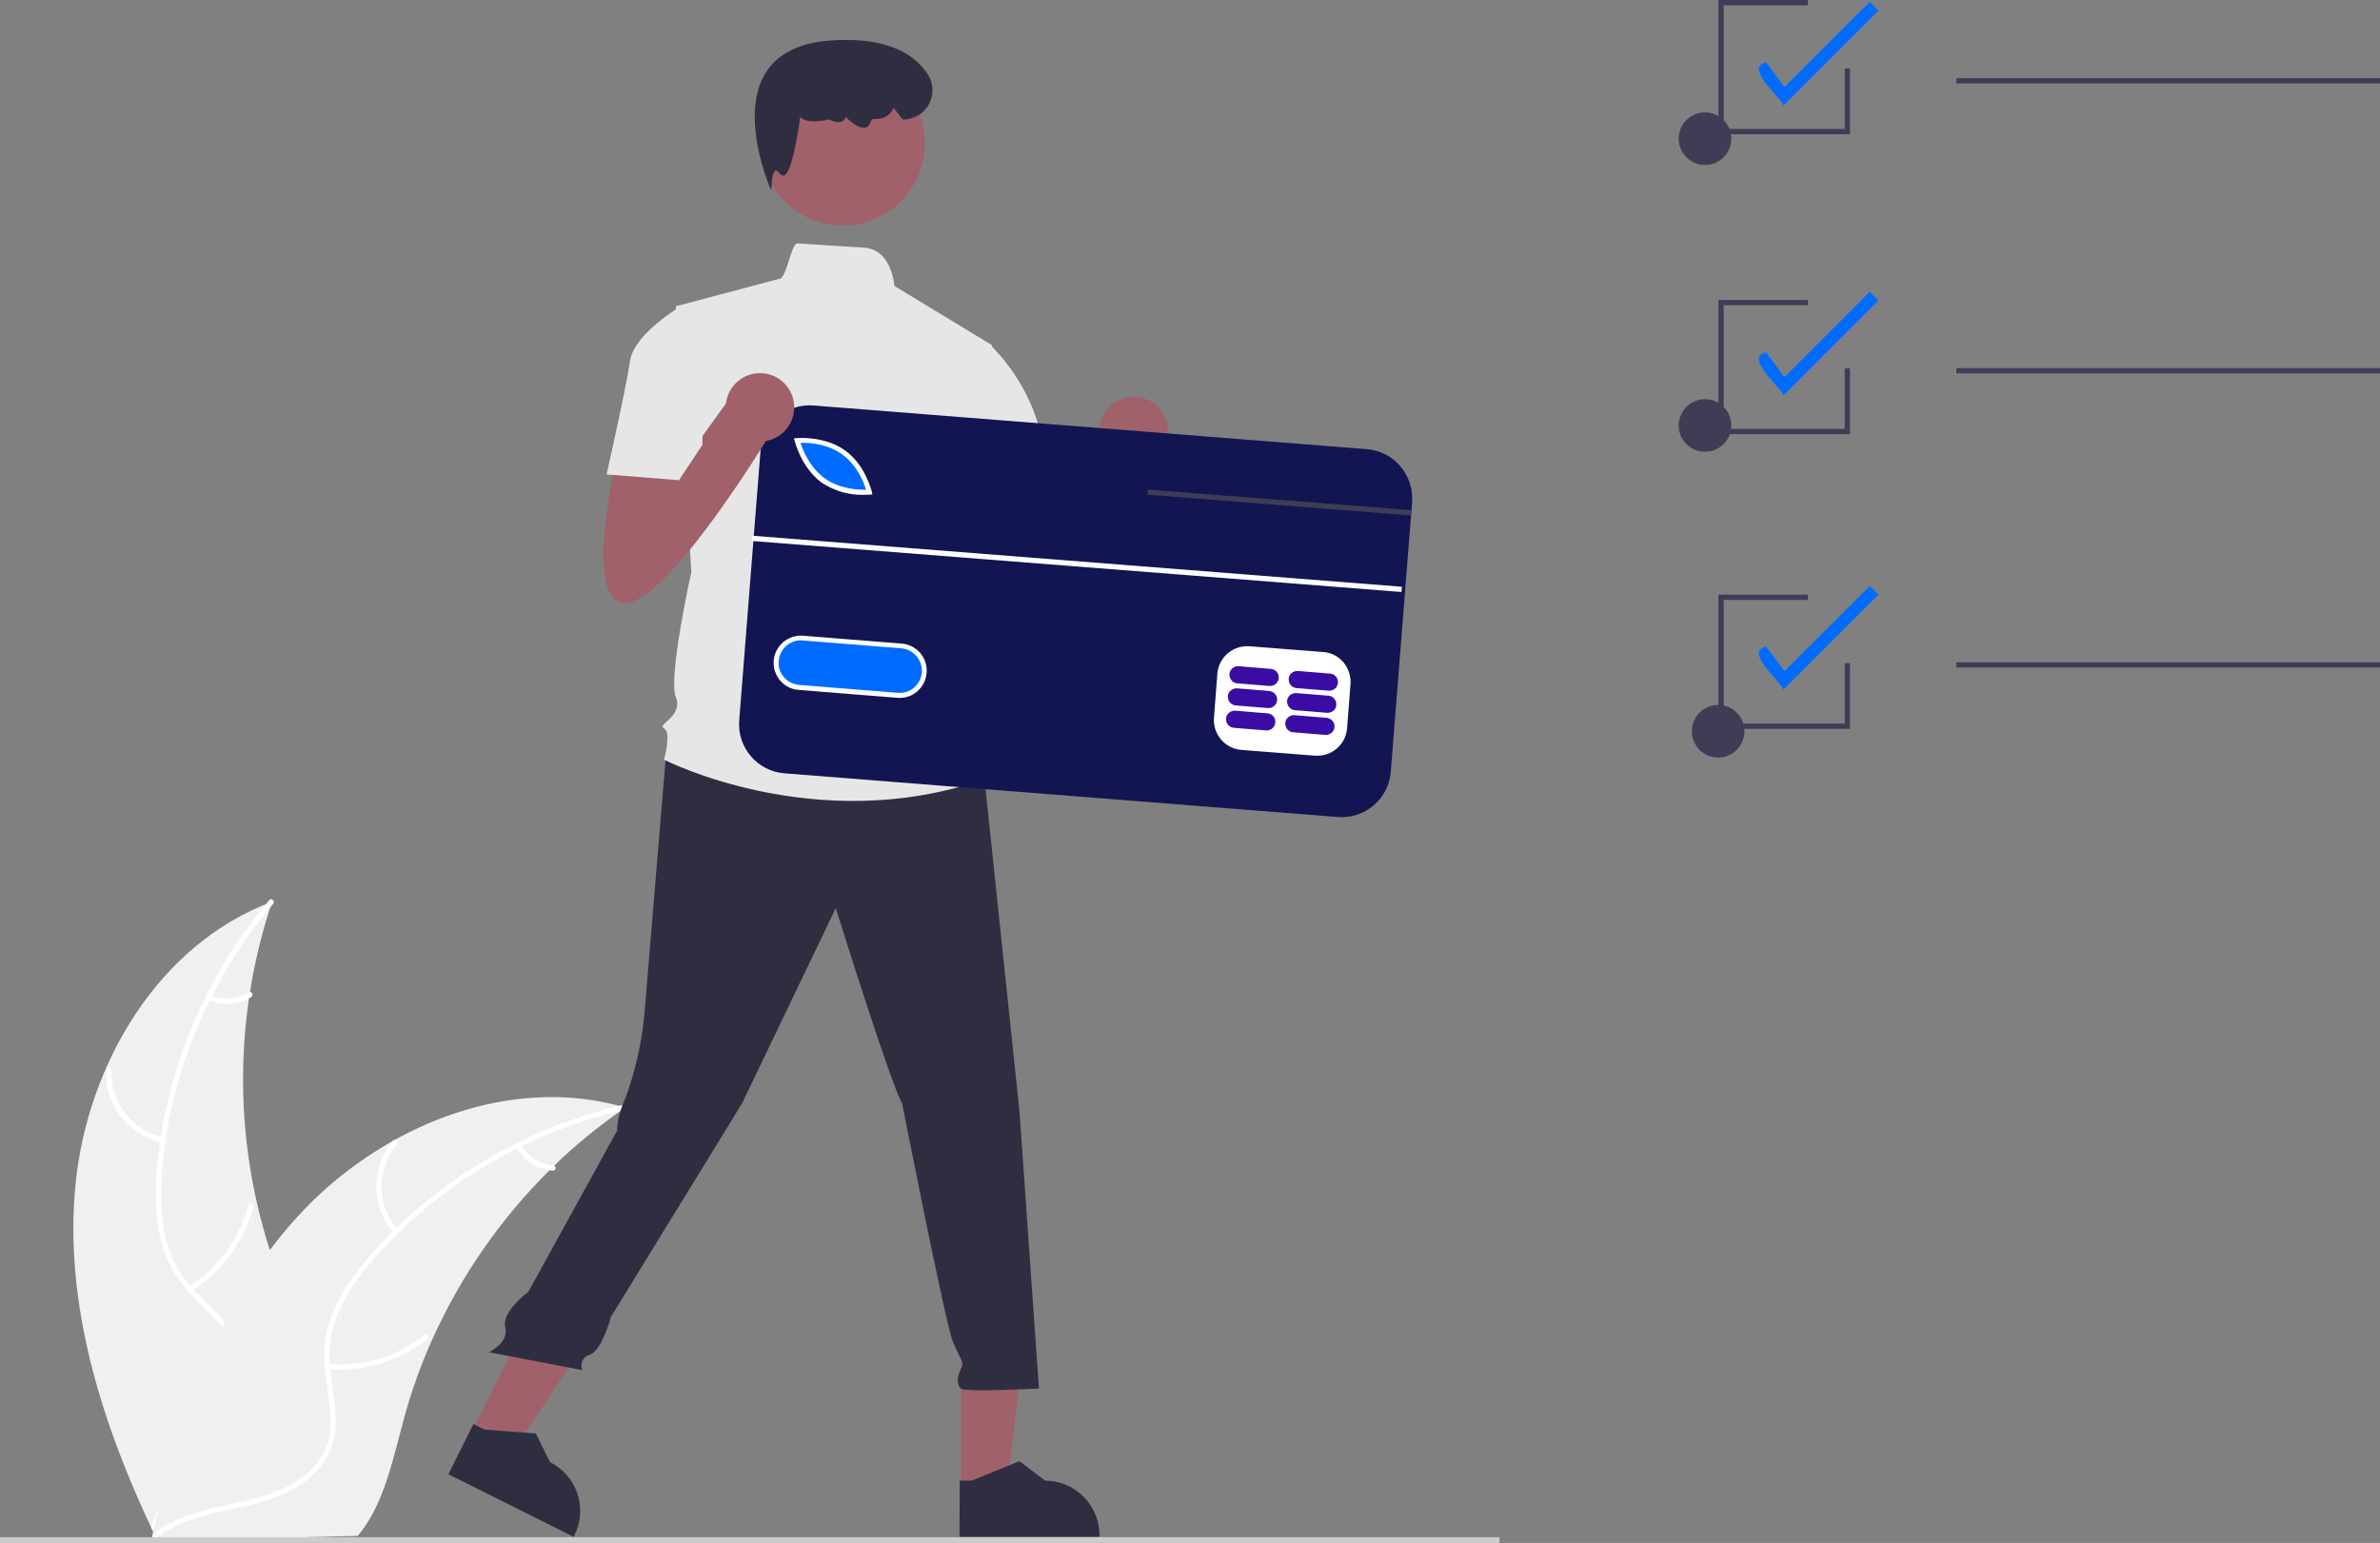 <?xml version="1.0" encoding="utf-8"?>
<svg xmlns="http://www.w3.org/2000/svg" xmlns:xlink="http://www.w3.org/1999/xlink" version="1.1" id="Layer_1" x="0px" y="0px" viewBox="0 0 904.4 586.4" style="enable-background:new 0 0 904.4 586.4;">
<rect x="0" y="0" width="904.4" height="586.4" fill="#808080" stroke="none"/>
<style type="text/css">
	.st0{fill:#F0F0F0;}
	.st1{fill:#FFFFFF;}
	.st2{fill:#006CFF;}
	.st3{fill:#3F3D56;}
	.st4{fill:#A0616A;}
	.st5{fill:#2F2E41;}
	.st6{fill:#CCCCCC;}
	.st7{fill:#E6E6E6;}
	.st8{fill:#131552;}
	.st9{fill:#3A0CA3;}
</style>
<path class="st0" d="M28.7,450.1c4.5-45.7,31.6-91.4,74.7-107.4c-15.9,47.4-14.6,98.9,3.8,145.4c7.2,17.9,17,37.1,11.2,55.4&#xA;	c-3.6,11.4-13,20.4-23.5,26.1c-10.6,5.7-22.4,8.6-34,11.4l-2.3,2C38.8,541.4,24.2,495.8,28.7,450.1z"/>
<path class="st1" d="M103.8,343.5c-24.3,28.7-39.7,65.4-42.3,103c-0.6,8.1-0.5,16.4,1.5,24.4c2,7.7,6,14.8,11.7,20.4&#xA;	c5.2,5.4,11,10.3,14.8,16.8c4,6.9,4.3,14.8,1.9,22.3c-2.9,9.2-9,16.7-15.1,23.9c-6.8,8-14.1,16.2-16.8,26.6&#xA;	c-0.3,1.3-2.3,0.7-1.9-0.6c4.7-18.1,21.9-28.8,29.8-45.2c3.7-7.7,5.1-16.5,1.2-24.4c-3.4-6.9-9.4-12-14.7-17.3&#xA;	c-5.5-5.7-9.8-11.9-12.1-19.6c-2.4-7.8-2.8-16.1-2.5-24.2c1-18.4,4.8-36.5,11.4-53.7c7.4-19.7,18.2-37.9,31.7-53.9&#xA;	C103.2,341.1,104.6,342.5,103.8,343.5L103.8,343.5z"/>
<path class="st1" d="M61.7,434.3c-13-2.8-22.1-14.6-21.4-27.9c0-0.6,0.5-1,1.1-1c0.5,0,0.9,0.5,1,1c-0.6,12.4,7.8,23.4,20,25.9&#xA;	C63.5,432.6,63,434.5,61.7,434.3L61.7,434.3z"/>
<path class="st1" d="M71.7,489c11.1-7,19.2-18,22.6-30.7c0.3-1.3,2.3-0.7,1.9,0.6c-3.6,13.2-12,24.6-23.6,31.9&#xA;	C71.5,491.5,70.6,489.7,71.7,489L71.7,489z"/>
<path class="st1" d="M80,378.2c4.7,2.1,10.2,1.7,14.5-1.1c1.1-0.7,2,1.1,1,1.8c-4.8,3.1-10.8,3.5-16.1,1.3c-0.5-0.2-0.8-0.7-0.7-1.3&#xA;	C78.9,378.3,79.5,378,80,378.2L80,378.2z"/>
<path class="st0" d="M238,420.7c-0.7,0.5-1.3,0.9-2,1.4c-9,6.3-17.5,13.2-25.4,20.9c-0.6,0.6-1.2,1.2-1.8,1.8&#xA;	c-18.8,18.6-33.9,40.5-44.7,64.6c-4.3,9.6-7.8,19.5-10.6,29.7c-3.8,14-6.9,29.5-14.9,41.1c-0.8,1.2-1.7,2.4-2.7,3.5l-74.9,2&#xA;	c-0.2-0.1-0.3-0.1-0.5-0.2l-3,0.2c0.1-0.5,0.2-1.1,0.3-1.6c0.1-0.3,0.1-0.6,0.2-0.9c0-0.2,0.1-0.4,0.1-0.6c0-0.1,0-0.1,0-0.2&#xA;	c0-0.2,0.1-0.4,0.1-0.5c0.7-3.1,1.4-6.2,2.1-9.2c0,0,0,0,0,0c5.5-23.5,13.1-46.7,23.9-68c0.3-0.6,0.7-1.3,1-1.9&#xA;	c4.9-9.6,10.6-18.7,17.1-27.4c3.5-4.7,7.3-9.3,11.3-13.6c10.3-11.2,22.4-20.7,35.7-28.2c26.5-14.9,57.5-21.1,86.4-13.2&#xA;	C236.5,420.2,237.3,420.4,238,420.7z"/>
<path class="st1" d="M237.9,421.6c-36.7,8.3-71,28.4-95.8,56.8c-5.4,6.1-10.3,12.8-13.5,20.4c-3.1,7.4-4.1,15.4-3,23.3&#xA;	c0.9,7.4,2.6,14.9,1.7,22.3c-1,7.9-5.5,14.4-11.9,19c-7.9,5.6-17.2,7.9-26.5,10c-10.3,2.2-21,4.4-29.4,11.1c-1,0.8-2.2-0.8-1.2-1.6&#xA;	c14.7-11.6,34.9-9.8,51.1-18.1c7.6-3.9,14-10.1,15.7-18.7c1.5-7.5-0.3-15.2-1.3-22.7c-1-7.9-0.7-15.4,2.1-22.9&#xA;	c2.8-7.7,7.5-14.6,12.6-20.8c11.8-14.1,25.8-26.2,41.4-36c17.8-11.2,37.3-19.3,57.8-24C238.9,419.3,239.1,421.3,237.9,421.6&#xA;	L237.9,421.6z"/>
<path class="st1" d="M149.6,468.7c-8.7-10.1-8.8-25-0.3-35.2c0.8-1,2.4,0.3,1.6,1.3c-8,9.5-7.8,23.4,0.3,32.7&#xA;	C152.1,468.5,150.5,469.7,149.6,468.7L149.6,468.7z"/>
<path class="st1" d="M124.7,518.4c13.1,1.1,26.2-2.8,36.5-11c1-0.8,2.2,0.8,1.2,1.6c-10.8,8.4-24.4,12.5-38,11.3&#xA;	C123,520.3,123.4,518.3,124.7,518.4L124.7,518.4z"/>
<path class="st1" d="M198,435c2.5,4.5,7.1,7.5,12.3,7.9c1.3,0.1,1,2.1-0.3,2c-5.7-0.5-10.8-3.7-13.6-8.7c-0.3-0.5-0.2-1.1,0.2-1.4&#xA;	C197.1,434.4,197.7,434.5,198,435z"/>
<path class="st2" d="M677.7,40.1c-1.1-3.3-15.1-14.5-6.6-16.4l7,9.4l32.4-32.4l3.3,3.3L677.7,40.1z"/>
<path class="st2" d="M677.7,150.3c-1.1-3.3-15.1-14.5-6.6-16.4l7,9.4l32.4-32.4l3.3,3.3L677.7,150.3z"/>
<path class="st2" d="M677.7,262.1c-1.1-3.3-15.1-14.5-6.6-16.4l7,9.4l32.4-32.4l3.3,3.3L677.7,262.1z"/>
<circle class="st3" cx="647.9" cy="161.7" r="10"/>
<circle class="st3" cx="647.9" cy="52.7" r="10"/>
<rect x="743.4" y="29.7" class="st3" width="161" height="2"/>
<circle class="st3" cx="652.9" cy="277.9" r="10"/>
<rect x="743.4" y="139.9" class="st3" width="161" height="2"/>
<rect x="743.4" y="251.7" class="st3" width="161" height="2"/>
<polygon class="st3" points="703,277 653,277 653,226 687,226 687,228 655,228 655,275 701,275 701,252 703,252"/>
<polygon class="st3" points="703,165 653,165 653,114 687,114 687,116 655,116 655,163 701,163 701,140 703,140"/>
<polygon class="st3" points="703,51 653,51 653,0 687,0 687,2 655,2 655,49 701,49 701,26 703,26"/>
<path class="st4" d="M376.5,181.8c0,0-13.4,56.4,3,56.4s54.9-63.8,54.9-63.8L421,158l-24,33.3l-1.3-17L376.5,181.8z"/>
<circle class="st4" cx="430.8" cy="163.8" r="13"/>
<polygon class="st4" points="365.2,566 382.5,566 390.7,499.3 365.2,499.3"/>
<path class="st5" d="M364.6,584.1l53.2,0v-0.7c0-11.4-9.3-20.7-20.7-20.7h0l-9.7-7.4l-18.1,7.4l-4.6,0L364.6,584.1z"/>
<polygon class="st4" points="179,544.5 194.5,552.2 231.7,496.1 208.8,484.7"/>
<path class="st5" d="M170.4,560.3l47.6,23.8l0.3-0.6c5.1-10.2,1-22.7-9.3-27.8l0,0l-5.4-10.9l-19.5-1.5l-4.2-2.1L170.4,560.3z"/>
<rect y="584.2" class="st6" width="569.8" height="2.2"/>
<path class="st5" d="M253.3,284.1c0,0-6.9,83.1-8.4,101c-1,11.2-3.5,22.2-7.4,32.7c0,0-3,5.9-3,11.9l-33.7,61.2&#xA;	c0,0-10.3,7.6-8.8,13.5s-6.2,9.5-6.2,9.5l35.4,6.8c0,0-1.5-4.5,3-5.9s8-14.4,8-14.4l49.8-81.1l35.6-74.2c0,0,20.8,66.8,25.2,74.2&#xA;	c0,0,16.3,83.1,19.3,90.6c3,7.4,4.5,7.4,3,10.4s-1.5,5.9,0,7.4c1.5,1.5,29.7,0,29.7,0l-7.4-105.4L374.1,296l-68.3-20.8L253.3,284.1z"/>
<circle class="st4" cx="320.2" cy="54.5" r="31.2"/>
<path class="st7" d="M377,131.2l-37.1-22.5c0,0-1-14-11.6-14.6c-5.3-0.3-13.3-0.8-25.2-1.6c-2.5-0.2-4.2,13.7-7.1,13.5l-39.2,10.4&#xA;	l5.9,101c0,0-8.9,40.1-5.9,47.5s-7.4,10.4-4.5,11.9c3,1.5,0,11.9,0,11.9s57.9,29.7,121.8,7.4l-5.9-19.3c1.6-5.1,0.5-10.7-3-14.8&#xA;	c0,0,5.9-8.9-1.5-16.3c0,0,3-13.4-4.5-19.3l-1.5-20.8l4.5-10.4L377,131.2z"/>
<path class="st5" d="M293.1,72.3l-0.9-2c-0.1-0.3-11.1-26.3-1.4-42.4c4.5-7.4,12.8-11.6,24.5-12.5c18.3-1.3,30.8,3,37.3,12.9&#xA;	c3.3,5.1,1.8,12-3.3,15.3c-1.8,1.1-3.9,1.8-6,1.8H343l-3.4-4.4l-0.2,0.4c-1.2,2.6-4,4.1-7.3,3.8c-0.6,0-1.1,0.4-1.4,1.5&#xA;	c-0.3,0.9-1,1.6-2,1.8c-2.4,0.5-5.9-2.6-7.4-4.1c-0.1,0.7-0.5,1.3-1.2,1.7c-1.6,0.9-4.2-0.3-4.9-0.7c-5.8,1.2-9.5,0.9-11.1-1&#xA;	c-1.1,7.7-3.4,21.6-6.2,22.3c-0.6,0.1-1.2-0.1-1.5-0.7c-0.7-0.9-1.3-1.3-1.7-1.2c-0.9,0.3-1.4,3.3-1.5,5.2L293.1,72.3z"/>
<path class="st7" d="M360.7,132.7l14.8-2.4c10.7,10.3,17.9,23.5,20.8,38c4.5,23.8,5.9,28.2,5.9,28.2l-35.6,8.9l-19.3-37.1&#xA;	L360.7,132.7z"/>
<rect x="349" y="113.7" transform="matrix(7.863897e-02 -0.997 0.997 7.863897e-02 145.083 618.604)" class="st1" width="116.4" height="234.3"/>
<path class="st2" d="M319.9,172.6c-5.7-4.1-13-4.4-15.7-4.3c0.8,2.6,3.5,9.4,9.2,13.5c5.7,4.1,13,4.4,15.7,4.3&#xA;	C328.3,183.4,325.7,176.7,319.9,172.6z"/>
<path class="st2" d="M342.5,246.4l-37.5-3c-4.7-0.4-8.7,3.1-9.1,7.8s3.1,8.7,7.8,9.1l0,0l37.5,3c4.7,0.4,8.7-3.1,9.1-7.8&#xA;	C350.6,250.9,347.2,246.8,342.5,246.4L342.5,246.4z"/>
<path class="st8" d="M519.4,170.7l-210.3-16.6c-10.3-0.8-19.3,6.9-20.1,17.2c0,0,0,0,0,0l-8.1,102.5c-0.8,10.3,6.9,19.3,17.2,20.1&#xA;	l210.3,16.6c10.3,0.8,19.3-6.9,20.1-17.2c0,0,0,0,0,0l7.7-97.4l0.2-2l0.2-3.1C537.3,180.5,529.7,171.5,519.4,170.7&#xA;	C519.4,170.7,519.4,170.7,519.4,170.7z M513.2,259.9l-1.3,16.9c-0.5,6.2-5.9,10.8-12.1,10.4l-28.1-2.2c-6.2-0.5-10.8-5.9-10.4-12.1&#xA;	l1.3-16.9c0.5-6.2,5.9-10.8,12.1-10.4l28.1,2.2C509,248.2,513.6,253.7,513.2,259.9L513.2,259.9z M294,251.1&#xA;	c0.5-5.7,5.4-9.9,11.1-9.5l37.5,3c5.7,0.4,10,5.4,9.5,11.1c-0.4,5.7-5.4,10-11.1,9.5c0,0,0,0,0,0l0,0l-37.5-3&#xA;	C297.8,261.8,293.6,256.8,294,251.1C294,251.1,294,251.1,294,251.1z M302,167.6l-0.3-1l1.1-0.1c0.4,0,10.4-0.9,18.2,4.6&#xA;	c7.8,5.5,10.1,15.3,10.3,15.7l0.2,1.1l-1.1,0.1c-1.5,0.1-3.1,0.1-4.6,0c-4.9-0.3-9.5-1.9-13.6-4.6C304.5,177.7,302.1,168,302,167.6z"/>
<path class="st9" d="M481.6,271.1l-12.2-1c-1.8-0.1-3.4,1.2-3.5,3c-0.1,1.8,1.2,3.4,3,3.5l12.2,1c1.8,0.1,3.4-1.2,3.5-3&#xA;	C484.8,272.8,483.4,271.2,481.6,271.1z"/>
<path class="st9" d="M504.1,272.8l-12.2-1c-1.8-0.1-3.4,1.2-3.5,3c-0.1,1.8,1.2,3.4,3,3.5l12.2,1c1.8,0.1,3.4-1.2,3.5-3&#xA;	C507.3,274.6,505.9,273,504.1,272.8z"/>
<path class="st9" d="M482.3,262.6l-12.2-1c-1.8-0.1-3.4,1.2-3.5,3c-0.1,1.8,1.2,3.4,3,3.5l12.2,1c1.8,0.1,3.4-1.2,3.5-3&#xA;	C485.4,264.3,484.1,262.8,482.3,262.6L482.3,262.6z"/>
<path class="st9" d="M504.8,264.4l-12.2-1c-1.8-0.1-3.4,1.2-3.5,3c-0.1,1.8,1.2,3.4,3,3.5l12.2,1c1.8,0.1,3.4-1.2,3.5-3&#xA;	C507.9,266.1,506.6,264.5,504.8,264.4z"/>
<path class="st9" d="M482.9,254.2l-12.2-1c-1.8-0.1-3.4,1.2-3.5,3c-0.1,1.8,1.2,3.4,3,3.5l12.2,1c1.8,0.1,3.4-1.2,3.5-3&#xA;	C486.1,255.9,484.7,254.3,482.9,254.2L482.9,254.2z"/>
<path class="st9" d="M505.4,256l-12.2-1c-1.8-0.1-3.4,1.2-3.5,3c-0.1,1.8,1.2,3.4,3,3.5l12.2,1c1.8,0.1,3.4-1.2,3.5-3&#xA;	C508.6,257.7,507.2,256.1,505.4,256z"/>
<rect x="408.2" y="90.5" transform="matrix(7.831347e-02 -0.997 0.997 7.831347e-02 163.498 605.482)" class="st1" width="2" height="247.6"/>
<polygon class="st3" points="536.3,193.9 536.1,195.9 527.5,195.2 436,188 436.2,186.1 527.7,193.2"/>
<path class="st4" d="M234.5,172.8c0,0-13.4,56.4,3,56.4s54.9-63.8,54.9-63.8L279,149l-24,33.3l-1.3-17L234.5,172.8z"/>
<circle class="st4" cx="288.8" cy="154.8" r="13"/>
<path class="st7" d="M267.6,125.3l-8.9-8.9c0,0-17.8,10.4-19.3,20.8s-8.9,43.1-8.9,43.1l27.5,2.2l8.9-13.4L267.6,125.3z"/>
</svg>